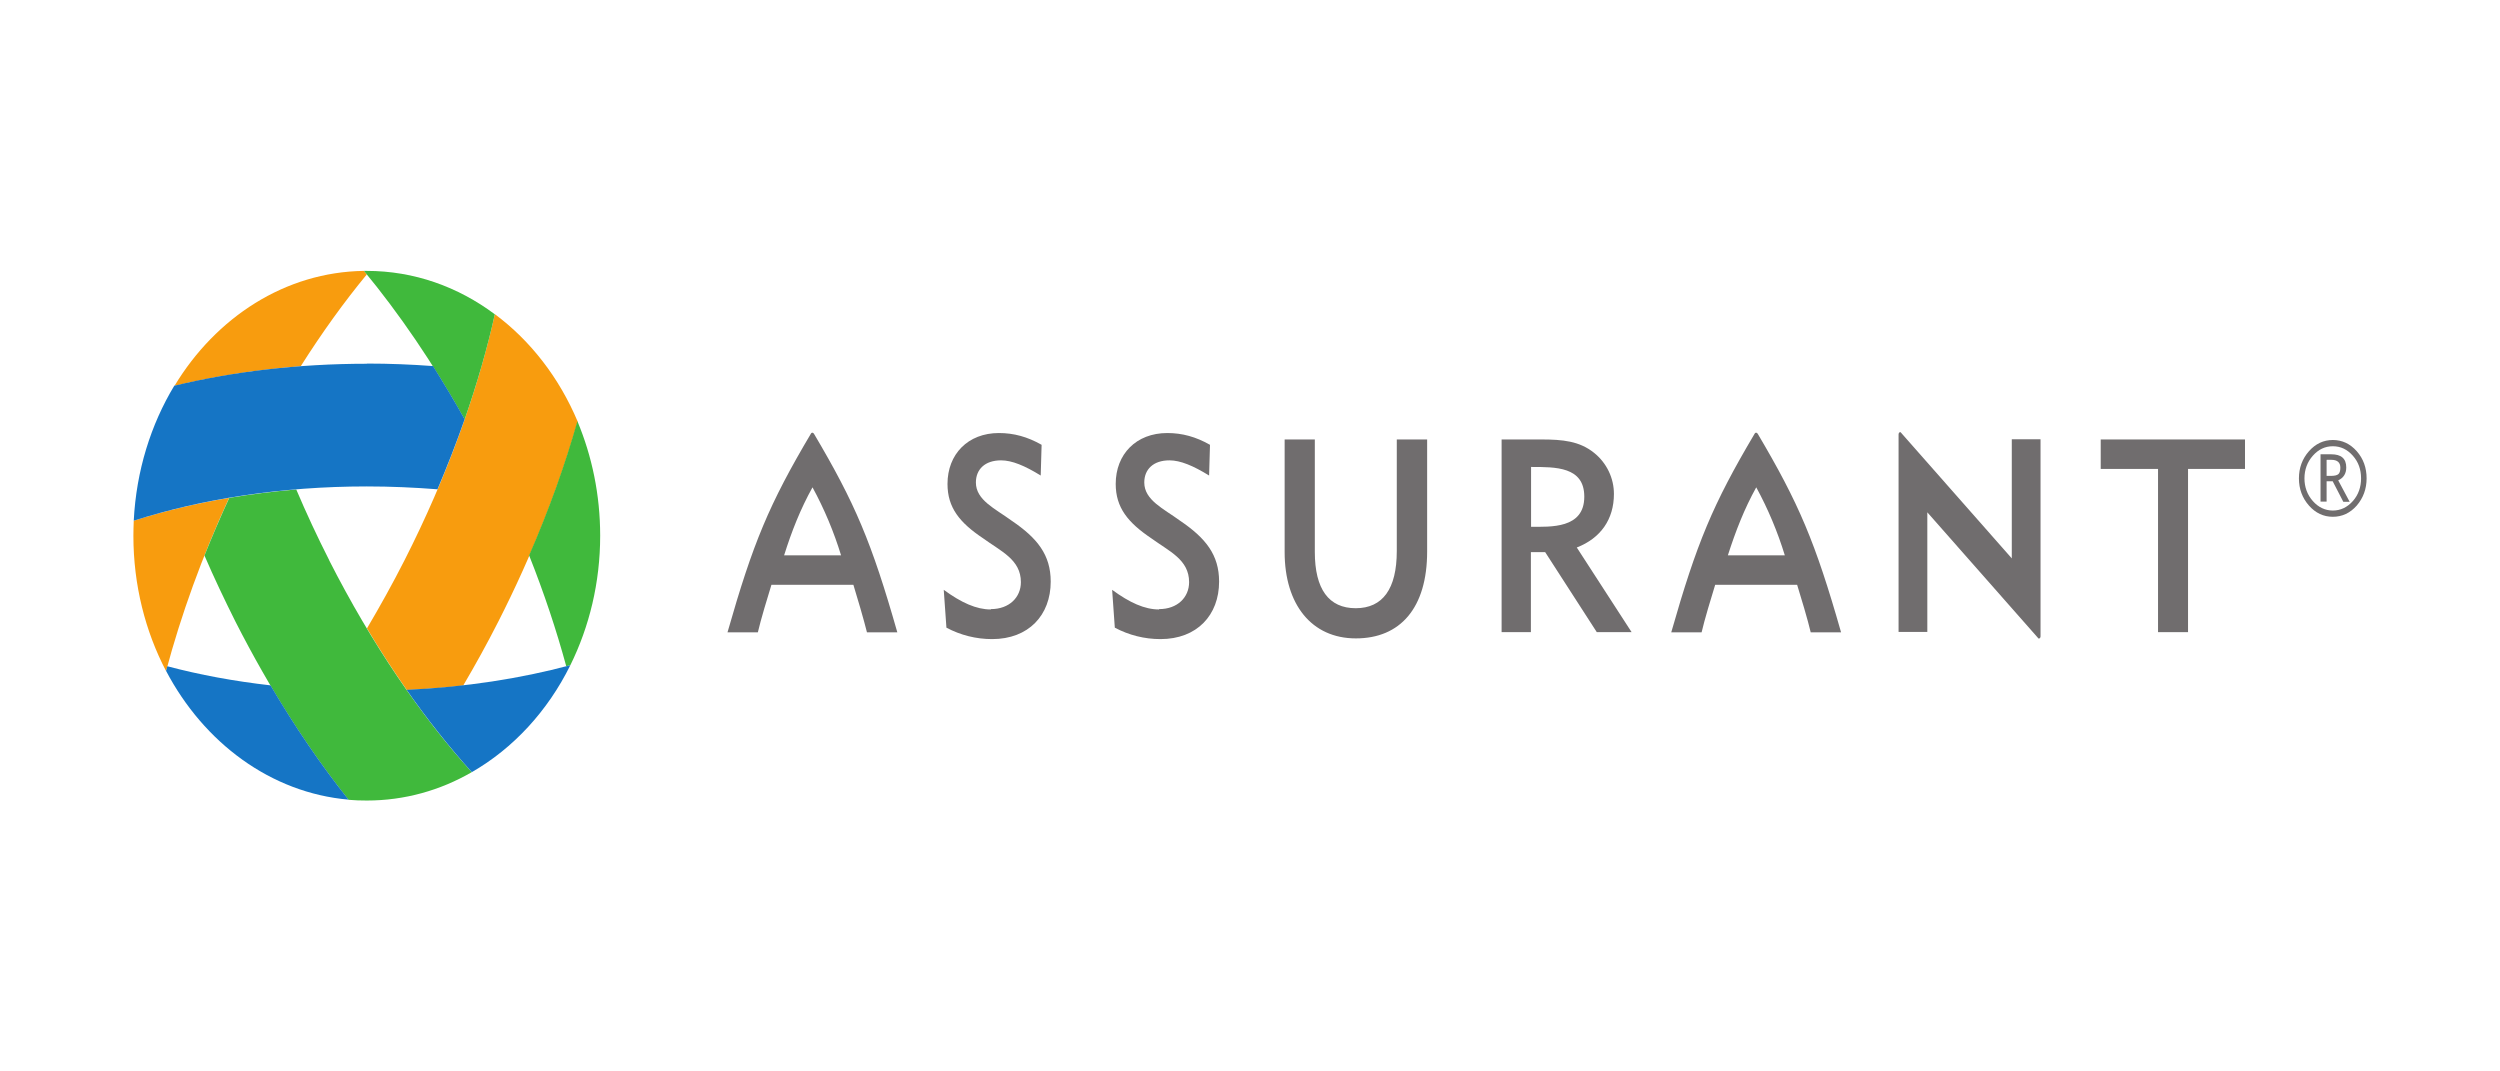 <?xml version="1.0" encoding="UTF-8"?><svg id="a" xmlns="http://www.w3.org/2000/svg" viewBox="0 0 140 60"><defs><style>.b{fill:#f89c0e;}.c{fill:#1575c5;}.d{fill:#40b93c;}.e{fill:#706d6e;}</style></defs><path class="e" d="m64.91,34.11c1.03,0,1.68-.66,1.68-1.51,0-1.27-1.13-1.73-2.11-2.45-1.31-.88-2-1.72-2-3.05,0-1.66,1.14-2.85,2.89-2.85.83,0,1.6.21,2.39.66l-.05,1.72c-.89-.55-1.61-.85-2.22-.85-.9,0-1.41.5-1.41,1.24,0,.99,1.09,1.47,1.99,2.13,1.45.98,2.2,1.92,2.2,3.42,0,1.88-1.24,3.22-3.28,3.22-.9,0-1.77-.22-2.56-.64l-.15-2.12c.98.72,1.82,1.1,2.63,1.1"/><path class="e" d="m55.49,34.11c1.03,0,1.68-.66,1.68-1.51,0-1.27-1.13-1.73-2.11-2.45-1.32-.88-2-1.72-2-3.05,0-1.66,1.14-2.85,2.88-2.85.83,0,1.6.21,2.39.66l-.05,1.72c-.89-.55-1.61-.85-2.22-.85-.9,0-1.41.5-1.41,1.24,0,.99,1.09,1.47,1.99,2.13,1.45.98,2.2,1.92,2.2,3.42,0,1.88-1.24,3.22-3.28,3.22-.9,0-1.77-.22-2.56-.64l-.15-2.12c.98.72,1.83,1.1,2.63,1.1"/><path class="e" d="m73.63,30.91c0,2.08.78,3.15,2.29,3.15s2.3-1.08,2.3-3.2v-6.25h1.7v6.28c0,3.16-1.51,4.86-3.99,4.86s-3.99-1.9-3.99-4.83v-6.31h1.69v6.3Z"/><path class="e" d="m88.72,27.81c0-1.68-1.61-1.66-2.98-1.66v3.35c1.07,0,2.98.12,2.98-1.68Zm-4.62-3.2h2.2c1.21,0,2.15.09,2.97.75.71.57,1.11,1.42,1.11,2.3,0,1.42-.74,2.48-2.08,3l3.07,4.74h-1.95l-2.89-4.48h-.8v4.48h-1.64v-10.79Z"/><path class="e" d="m122.53,35.4h-1.68v-9.14h-3.21v-1.65h8.08v1.65h-3.19v9.14Z"/><path class="e" d="m43.91,31.1c.43-1.37.92-2.6,1.59-3.81.66,1.21,1.2,2.5,1.6,3.81h-3.2Zm1.65-6.83s-.03-.04-.07-.04-.07.04-.07.04c-2.36,3.98-3.25,6.13-4.68,11.14h1.7c.15-.66.56-2.02.76-2.66h4.59c.2.64.6,2.01.76,2.66h1.7c-1.44-5.05-2.36-7.22-4.68-11.14"/><path class="e" d="m96.76,31.1c.44-1.37.92-2.6,1.59-3.81.66,1.21,1.2,2.5,1.6,3.81h-3.2Zm1.65-6.83s-.03-.04-.07-.04-.07.04-.07.04c-2.36,3.98-3.25,6.13-4.68,11.14h1.7c.15-.66.56-2.02.76-2.66h4.59c.2.64.61,2.01.76,2.66h1.7c-1.44-5.05-2.36-7.22-4.68-11.14"/><path class="e" d="m107.93,28.69l6.23,7.07s.05,0,.08-.03c.01-.02.03-.05.03-.09v-11.04h-1.61v6.67l-6.23-7.07s-.05,0-.08.03c-.01.02-.03.05-.03.09v11.07h1.61v-6.71Z"/><path class="b" d="m7.49,29.16c-.01.28-.02.56-.02.84,0,2.77.67,5.36,1.83,7.58.83-3.12,2.01-6.4,3.53-9.7-1.89.32-3.68.75-5.34,1.28"/><path class="b" d="m9.76,21.61c2.2-.53,4.58-.91,7.08-1.1,1.19-1.88,2.43-3.6,3.7-5.14-.05-.07-.11-.13-.16-.2-4.41.06-8.29,2.6-10.61,6.44"/><path class="b" d="m27.71,17.6c-.97,4.34-2.67,9.08-5.06,13.78-.67,1.32-1.38,2.59-2.1,3.81.72,1.21,1.47,2.36,2.23,3.45,1.07-.05,2.13-.13,3.16-.25.67-1.14,1.33-2.33,1.96-3.57,1.93-3.79,3.42-7.61,4.45-11.21-1.03-2.45-2.64-4.53-4.63-6.01"/><path class="d" d="m27.71,17.6c-2.06-1.54-4.52-2.43-7.17-2.43h-.16c1.96,2.37,3.88,5.17,5.64,8.32.7-2.02,1.27-3.99,1.69-5.89"/><path class="d" d="m32.33,23.6c-.69,2.43-1.59,4.95-2.7,7.5.84,2.11,1.53,4.19,2.08,6.21.08-.02.15-.04.23-.06,1.06-2.15,1.67-4.62,1.67-7.25,0-2.29-.46-4.46-1.27-6.4"/><path class="d" d="m18.44,31.38c-.67-1.32-1.29-2.65-1.85-3.97-1.29.11-2.54.27-3.75.47-.5,1.08-.96,2.16-1.39,3.23.53,1.23,1.12,2.47,1.74,3.71,1.93,3.79,4.09,7.16,6.33,9.97.34.03.68.04,1.02.04,2.12,0,4.12-.57,5.88-1.59-2.83-3.12-5.6-7.17-7.99-11.87"/><path class="c" d="m31.94,37.25c-2.79.75-5.89,1.23-9.17,1.38,1.19,1.7,2.42,3.24,3.65,4.61,2.32-1.33,4.25-3.42,5.52-5.99"/><path class="c" d="m15.15,38.38c-2.03-.23-3.97-.59-5.78-1.07-.02.09-.05.17-.07.26,2.12,4.03,5.87,6.83,10.22,7.21-1.51-1.89-2.98-4.04-4.37-6.4"/><path class="c" d="m20.54,20.37c-3.86,0-7.51.44-10.78,1.23-1.31,2.17-2.13,4.76-2.27,7.56,3.8-1.22,8.27-1.92,13.05-1.92,1.35,0,2.67.06,3.96.16.56-1.32,1.07-2.63,1.52-3.92-.57-1.03-1.17-2.02-1.77-2.98-1.21-.09-2.44-.14-3.7-.14"/><path class="e" d="m130.29,25.76v.89s.1,0,.22,0c.22,0,.36-.03.44-.1.07-.06.11-.18.11-.36,0-.29-.17-.44-.5-.44h-.26Zm.93,2.33l-.59-1.14h-.34v1.14h-.34v-2.65h.6c.56,0,.84.24.84.74,0,.34-.15.58-.45.72l.64,1.2h-.36Zm1-1.3c0-.5-.15-.92-.46-1.27-.31-.35-.68-.53-1.12-.53s-.81.18-1.12.53c-.31.35-.47.78-.47,1.27s.16.92.47,1.27c.31.35.69.53,1.12.53s.81-.18,1.12-.53c.31-.35.46-.78.46-1.27Zm-3.48,0c0-.59.19-1.1.56-1.52s.82-.63,1.34-.63.97.21,1.34.63.55.93.55,1.52-.19,1.1-.55,1.52c-.37.42-.82.63-1.34.63s-.97-.21-1.34-.63c-.37-.42-.56-.93-.56-1.52"/></svg>